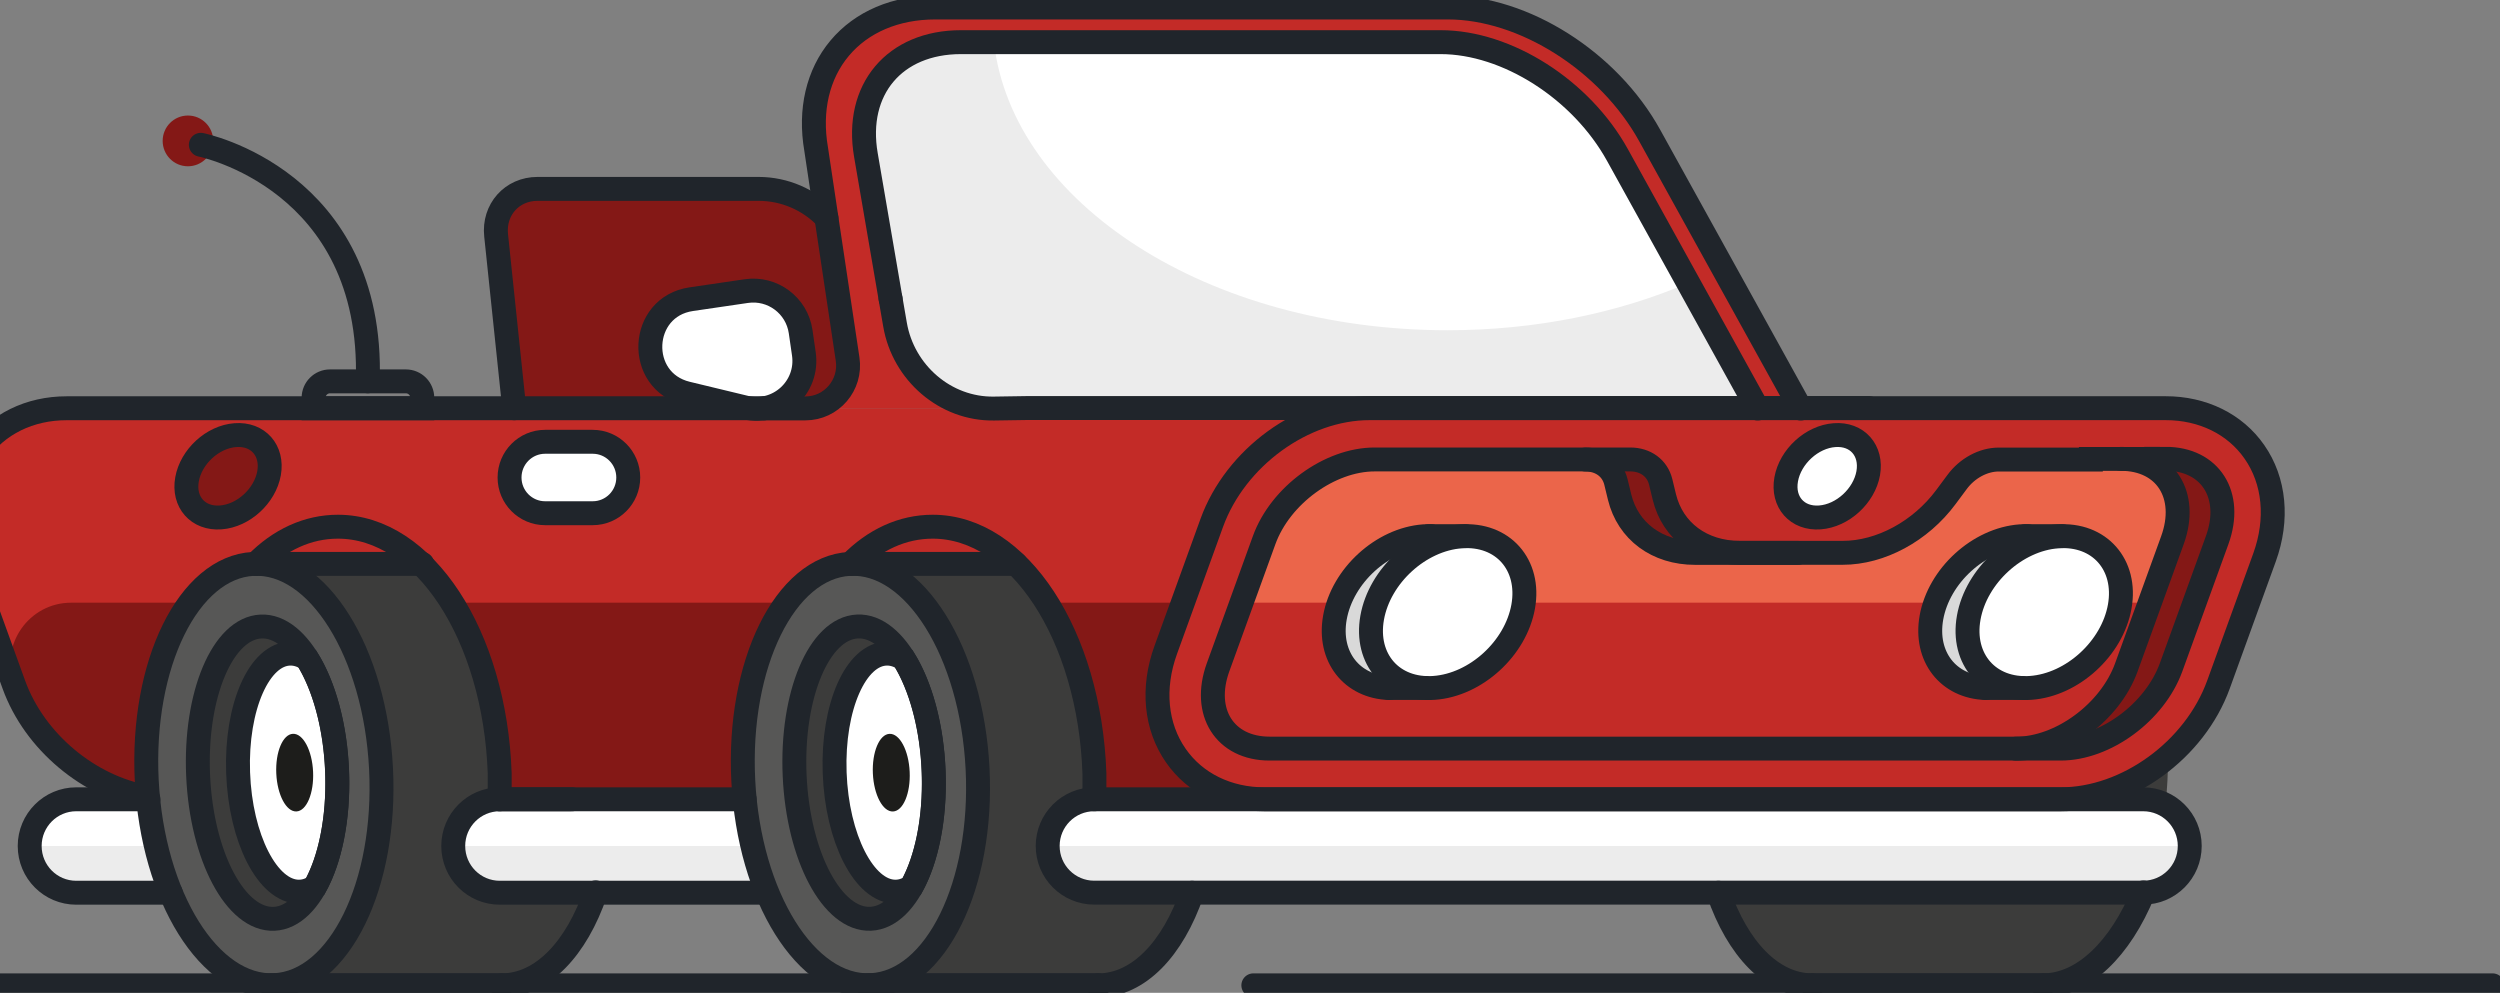 <svg xmlns="http://www.w3.org/2000/svg" width="209" height="83" viewBox="0 0 209 83" fill="none"><rect x="0" y="0" width="209" height="83" fill="#808080" stroke="none"/><g clip-path="url(#clip0_332_2143)"><path d="M151.843 74.626C153.988 74.626 155.733 72.879 155.733 70.72C155.733 68.567 153.994 66.814 151.843 66.814C151.843 66.814 152.006 58.953 153.346 55.06C154.686 51.167 158.389 47.136 158.389 47.136H172.003L170.775 82.368H151.513C148.128 82.368 145.254 79.295 143.652 74.626H151.837H151.843Z" fill="#3C3C3B"></path><path d="M181.198 65.264C181.691 55.539 177.705 47.432 172.297 47.156C166.888 46.88 162.105 54.54 161.612 64.265C161.12 73.99 165.105 82.097 170.514 82.373C175.922 82.649 180.706 74.99 181.198 65.264Z" fill="#3C3C3B"></path><path d="M105.72 66.821C102.621 66.821 99.916 65.494 98.302 63.172C96.606 60.743 96.3 57.526 97.454 54.34L101.306 43.706C103.288 38.242 108.955 34.124 114.497 34.124H181.048C184.146 34.124 186.852 35.451 188.466 37.773C190.162 40.202 190.467 43.419 189.314 46.604L185.461 57.238C183.479 62.702 177.806 66.821 172.271 66.821H105.72Z" fill="#C32B27"></path><path d="M156.183 39.563C156.519 37.66 155.26 36.233 153.365 36.377C151.47 36.515 149.668 38.167 149.326 40.07C148.983 41.973 150.248 43.4 152.143 43.256C154.038 43.118 155.84 41.466 156.183 39.563Z" fill="white"></path><path d="M177.763 55.792L181.616 45.159C182.975 41.403 181.049 38.361 177.308 38.361H174.79V38.411H167.079C165.801 38.411 164.454 39.137 163.607 40.289L162.672 41.547C160.558 44.401 157.217 46.21 154.044 46.21H145.448C142.275 46.21 139.831 44.401 139.133 41.541L138.828 40.283C138.547 39.131 137.562 38.405 136.284 38.405H114.909C111.169 38.405 107.036 41.397 105.677 45.146L101.824 55.78C100.465 59.535 102.392 62.577 106.132 62.577H168.525C172.265 62.577 176.398 59.535 177.757 55.78L177.763 55.792Z" fill="#EB654A"></path><path d="M135.092 40.295L135.398 41.553C136.09 44.407 138.539 46.222 141.712 46.222H145.453C142.28 46.222 139.836 44.414 139.138 41.553L138.832 40.295C138.552 39.144 137.567 38.417 136.289 38.417H132.549C133.827 38.417 134.812 39.144 135.092 40.295Z" fill="#841816"></path><path d="M181.504 55.792L185.356 45.159C186.715 41.403 184.789 38.361 181.049 38.361H177.308C181.049 38.361 182.975 41.403 181.616 45.159L177.763 55.792C176.404 59.548 172.271 62.59 168.531 62.59H172.271C176.012 62.59 180.145 59.548 181.504 55.792Z" fill="#841816"></path><path d="M150.539 34.155L137.904 11.31C134.481 5.12 127.387 0.626 121.048 0.626H78.185C74.868 0.626 72.038 1.834 70.199 4.025C68.367 6.209 67.668 9.201 68.229 12.462L70.361 26.695L70.86 30.024C71.184 32.19 69.513 34.143 67.332 34.143H63.922" fill="#C32B27"></path><path d="M142.15 34.111H85.935L83.098 34.155C79.028 34.218 75.518 31.163 74.826 27.139L74.452 24.973L72.389 12.956C71.447 7.486 74.782 3.524 80.331 3.524H120.438C125.986 3.524 132.189 7.48 135.218 12.956L146.944 34.155L142.15 34.111Z" fill="#ECECEC"></path><path d="M14.27 74.626H6.372C4.228 74.626 2.482 72.879 2.482 70.72C2.482 68.561 4.222 66.814 6.372 66.814H12.413C12.413 66.814 13.747 73.455 14.27 74.619V74.626Z" fill="white"></path><path d="M63.923 74.626H41.781C39.636 74.626 37.891 72.879 37.891 70.72C37.891 68.561 39.63 66.814 41.781 66.814H62.246C62.246 66.814 63.062 73.205 63.923 74.619V74.626Z" fill="white"></path><path d="M179.172 66.821H91.476C89.328 66.821 87.586 68.568 87.586 70.723C87.586 72.879 89.328 74.626 91.476 74.626H179.172C181.32 74.626 183.062 72.879 183.062 70.723C183.062 68.568 181.32 66.821 179.172 66.821Z" fill="white"></path><path d="M13.03 70.726C13.03 70.726 13.747 73.462 14.27 74.632H6.372C4.228 74.632 2.482 72.886 2.482 70.726" fill="#ECECEC"></path><path d="M62.626 70.726C62.626 70.726 63.068 73.211 63.928 74.632H41.786C39.642 74.632 37.897 72.886 37.897 70.726" fill="#ECECEC"></path><path d="M87.586 70.726C87.586 72.879 89.325 74.632 91.476 74.632H179.178C181.322 74.632 183.068 72.886 183.068 70.726" fill="#ECECEC"></path><path d="M106.137 62.59C102.397 62.59 100.471 59.548 101.83 55.792L105.682 45.158C106.967 41.622 110.713 38.762 114.266 38.449L115.338 34.13H5.575C2.477 34.13 -0.228 35.457 -1.843 37.779C-3.539 40.208 -3.844 43.425 -2.691 46.611L1.162 57.244C2.895 62.026 7.451 65.775 12.276 66.639L107.228 66.827L108.282 62.596H106.137V62.59Z" fill="#C32B27"></path><path d="M99.168 50.385H5.949C2.414 50.385 -0.042 53.909 1.167 57.245C2.9 62.026 7.457 65.775 12.282 66.639L101.711 66.827L101.2 65.738L100.645 65.043C97.503 64.906 95.845 59.548 97.204 55.792L99.168 50.385Z" fill="#841816"></path><path d="M22.493 39.563C22.83 37.66 21.571 36.233 19.676 36.377C17.78 36.515 15.979 38.167 15.636 40.07C15.293 41.973 16.559 43.4 18.454 43.256C20.349 43.118 22.15 41.466 22.493 39.563Z" fill="#841816"></path><path d="M49.548 36.934H45.571C43.929 36.934 42.598 38.271 42.598 39.92C42.598 41.569 43.929 42.905 45.571 42.905H49.548C51.191 42.905 52.522 41.569 52.522 39.92C52.522 38.271 51.191 36.934 49.548 36.934Z" fill="white"></path><path d="M91.476 74.626C89.332 74.626 87.586 72.879 87.586 70.72C87.586 68.567 89.326 66.814 91.476 66.814C91.476 66.814 91.314 58.953 89.974 55.06C88.634 51.167 84.931 47.136 84.931 47.136H71.316L72.544 82.368H91.807C95.192 82.368 98.065 79.295 99.667 74.626H91.483H91.476Z" fill="#3C3C3B"></path><path d="M41.605 74.626C39.461 74.626 37.715 72.879 37.715 70.72C37.715 68.567 39.455 66.814 41.605 66.814C41.605 66.814 41.443 58.953 40.103 55.06C38.763 51.167 35.06 47.136 35.06 47.136H21.445L22.673 82.368H41.936C45.321 82.368 48.194 79.295 49.796 74.626H41.611H41.605Z" fill="#3C3C3B"></path><path d="M72.822 82.36C78.231 82.084 82.216 73.976 81.724 64.251C81.231 54.526 76.448 46.866 71.039 47.142C65.631 47.418 61.645 55.526 62.138 65.251C62.63 74.976 67.414 82.636 72.822 82.36Z" fill="#575756"></path><path d="M22.953 82.361C28.361 82.084 32.347 73.977 31.854 64.252C31.362 54.527 26.578 46.867 21.17 47.143C15.761 47.419 11.776 55.526 12.268 65.252C12.761 74.977 17.544 82.636 22.953 82.361Z" fill="#575756"></path><path d="M72.788 76.809C75.993 76.663 78.345 71.075 78.041 64.328C77.737 57.58 74.892 52.228 71.687 52.374C68.481 52.519 66.129 58.107 66.433 64.855C66.737 71.603 69.582 76.954 72.788 76.809Z" fill="#3C3C3B"></path><path d="M22.918 76.812C26.124 76.666 28.476 71.079 28.172 64.331C27.868 57.583 25.023 52.231 21.818 52.377C18.612 52.523 16.26 58.111 16.564 64.858C16.868 71.606 19.713 76.958 22.918 76.812Z" fill="#3C3C3B"></path><path d="M75.555 55.073C75.113 54.797 74.645 54.641 74.165 54.641C71.553 54.641 69.584 59.097 69.777 64.593C69.97 70.088 72.245 74.544 74.857 74.544C75.337 74.544 75.792 74.394 76.216 74.112C77.463 71.872 78.192 68.442 78.061 64.593C77.93 60.743 76.958 57.313 75.555 55.073Z" fill="white"></path><path d="M25.684 55.073C25.242 54.797 24.774 54.641 24.294 54.641C21.682 54.641 19.712 59.097 19.906 64.593C20.099 70.088 22.374 74.544 24.986 74.544C25.466 74.544 25.921 74.394 26.345 74.112C27.592 71.872 28.321 68.442 28.19 64.593C28.059 60.743 27.087 57.313 25.684 55.073Z" fill="white"></path><path d="M103.794 50.385L101.83 55.792C100.471 59.548 102.397 62.59 106.138 62.59H168.531C172.271 62.59 176.404 59.548 177.763 55.792L179.727 50.385H103.794Z" fill="#C32B27"></path><path d="M135.218 12.956C132.189 7.486 125.986 3.524 120.438 3.524H83.092C84.632 17 101.02 27.608 121.024 27.608C128.411 27.608 135.299 26.156 141.134 23.659L135.212 12.956H135.218Z" fill="white"></path><path d="M169.06 57.514H166.99L166.005 57.526C162.882 57.432 160.888 54.916 161.467 51.636C162.091 48.138 165.419 45.09 168.904 44.839C169.11 44.827 169.316 44.82 169.509 44.827H169.783H170.332H172.351" fill="#D9D9D9"></path><path d="M119.191 57.514H117.121L116.136 57.526C113.013 57.432 111.018 54.916 111.598 51.636C112.221 48.138 115.55 45.09 119.035 44.839C119.241 44.827 119.446 44.82 119.64 44.827H119.914H120.462H122.482" fill="#D9D9D9"></path><path d="M177.209 50.71C177.832 47.212 175.507 44.583 172.022 44.839C168.538 45.096 165.209 48.138 164.585 51.636C163.962 55.135 166.287 57.764 169.772 57.507C173.257 57.251 176.585 54.209 177.209 50.71Z" fill="white"></path><path d="M127.338 50.71C127.961 47.212 125.636 44.583 122.151 44.839C118.667 45.096 115.338 48.138 114.714 51.636C114.091 55.135 116.416 57.764 119.901 57.507C123.385 57.251 126.714 54.209 127.338 50.71Z" fill="white"></path><path d="M69.096 18.207C67.65 16.705 65.624 15.791 63.417 15.791H44.94C42.808 15.791 41.256 17.525 41.481 19.672L42.995 34.13H67.338C69.133 34.13 72.082 31.464 71.109 28.297C70.137 25.13 69.102 18.214 69.102 18.214L69.096 18.207Z" fill="#841816"></path><path d="M62.309 34.068L57.434 32.891C53.151 31.858 53.432 25.649 57.789 25.011L62.396 24.335C64.584 24.016 66.616 25.53 66.934 27.727L67.202 29.58C67.614 32.39 65.064 34.731 62.309 34.068Z" fill="white"></path><path d="M15.711 13.901C16.878 13.901 17.824 12.951 17.824 11.78C17.824 10.608 16.878 9.658 15.711 9.658C14.544 9.658 13.598 10.608 13.598 11.78C13.598 12.951 14.544 13.901 15.711 13.901Z" fill="#841816"></path><path d="M16.789 12.105C16.789 12.105 31.282 14.984 30.746 31.877" stroke="#20252B" stroke-width="2" stroke-miterlimit="10" stroke-linecap="round"></path><path d="M27.58 31.883H33.932C34.687 31.883 35.304 32.497 35.304 33.26V34.136H26.215V33.26C26.215 32.503 26.826 31.883 27.586 31.883H27.58Z" stroke="#20252B" stroke-width="2" stroke-miterlimit="10" stroke-linecap="round"></path><path d="M42.99 34.13L41.475 19.672C41.25 17.532 42.796 15.791 44.934 15.791H63.411C65.618 15.791 67.644 16.705 69.09 18.207" stroke="#20252B" stroke-width="2" stroke-miterlimit="10" stroke-linecap="round"></path><path d="M150.539 34.155L137.904 11.31C134.481 5.12 127.387 0.626 121.048 0.626H78.185C74.868 0.626 72.038 1.834 70.199 4.025C68.367 6.209 67.668 9.201 68.229 12.462L70.361 26.695L70.86 30.024C71.184 32.19 69.513 34.143 67.332 34.143H63.922" stroke="#20252B" stroke-width="2" stroke-miterlimit="10" stroke-linecap="round"></path><path d="M63.923 34.13H5.575C2.477 34.13 -0.228 35.457 -1.843 37.779C-3.539 40.208 -3.844 43.425 -2.691 46.611L1.162 57.244C2.895 62.026 7.451 65.775 12.276 66.639" stroke="#20252B" stroke-width="2" stroke-miterlimit="10" stroke-linecap="round"></path><path d="M12.413 66.821H6.372C4.228 66.821 2.482 68.567 2.482 70.726C2.482 72.886 4.222 74.632 6.372 74.632H14.27" stroke="#20252B" stroke-width="2" stroke-miterlimit="10" stroke-linecap="round"></path><path d="M47.821 66.821H41.781C39.636 66.821 37.891 68.567 37.891 70.726C37.891 72.886 39.63 74.632 41.781 74.632H63.923" stroke="#20252B" stroke-width="2" stroke-miterlimit="10" stroke-linecap="round"></path><path d="M74.452 24.973L72.389 12.956C71.447 7.486 74.782 3.524 80.331 3.524H120.438C125.986 3.524 132.189 7.48 135.218 12.956L146.944 34.155" stroke="#20252B" stroke-width="2" stroke-miterlimit="10" stroke-linecap="round"></path><path d="M105.72 66.821C102.621 66.821 99.916 65.494 98.302 63.172C96.606 60.743 96.3 57.526 97.454 54.34L101.306 43.706C103.288 38.242 108.955 34.124 114.497 34.124H181.048C184.146 34.124 186.852 35.451 188.466 37.773C190.162 40.202 190.467 43.419 189.314 46.604L185.461 57.238C183.479 62.702 177.806 66.821 172.271 66.821H105.72Z" stroke="#20252B" stroke-width="2" stroke-miterlimit="10" stroke-linecap="round"></path><path d="M91.801 82.374C95.186 82.374 98.059 79.301 99.662 74.632" stroke="#20252B" stroke-width="2" stroke-miterlimit="10" stroke-linecap="round"></path><path d="M91.801 82.374H72.539" stroke="#20252B" stroke-width="2" stroke-miterlimit="10" stroke-linecap="round"></path><path d="M71.311 47.143H84.931" stroke="#20252B" stroke-width="2" stroke-miterlimit="10" stroke-linecap="round"></path><path d="M72.822 82.36C78.231 82.084 82.216 73.976 81.724 64.251C81.231 54.526 76.448 46.866 71.039 47.142C65.631 47.418 61.645 55.526 62.138 65.251C62.63 74.976 67.414 82.636 72.822 82.36Z" stroke="#20252B" stroke-width="2" stroke-miterlimit="10" stroke-linecap="round"></path><path d="M72.788 76.809C75.993 76.663 78.345 71.075 78.041 64.328C77.737 57.58 74.892 52.228 71.687 52.374C68.481 52.519 66.129 58.107 66.433 64.855C66.737 71.602 69.582 76.954 72.788 76.809Z" stroke="#20252B" stroke-width="2" stroke-miterlimit="10" stroke-linecap="round"></path><path d="M75.555 55.072C75.113 54.797 74.645 54.641 74.165 54.641C71.553 54.641 69.584 59.097 69.777 64.592C69.97 70.088 72.245 74.544 74.857 74.544C75.337 74.544 75.792 74.394 76.216 74.112C77.463 71.871 78.192 68.442 78.061 64.592C77.93 60.743 76.958 57.313 75.555 55.072Z" stroke="#20252B" stroke-width="2" stroke-miterlimit="10" stroke-linecap="round"></path><path d="M74.657 67.84C75.506 67.801 76.129 66.317 76.049 64.525C75.968 62.733 75.214 61.311 74.364 61.35C73.515 61.388 72.892 62.872 72.972 64.665C73.053 66.457 73.807 67.878 74.657 67.84Z" fill="#1D1D1B"></path><path d="M41.93 82.374C45.321 82.374 48.201 79.288 49.797 74.601" stroke="#20252B" stroke-width="2" stroke-miterlimit="10" stroke-linecap="round"></path><path d="M41.93 82.374H22.668" stroke="#20252B" stroke-width="2" stroke-miterlimit="10" stroke-linecap="round"></path><path d="M21.439 47.143H35.303" stroke="#20252B" stroke-width="2" stroke-miterlimit="10" stroke-linecap="round"></path><path d="M22.953 82.361C28.361 82.085 32.347 73.977 31.854 64.252C31.362 54.527 26.578 46.867 21.17 47.143C15.761 47.419 11.776 55.527 12.268 65.252C12.761 74.977 17.544 82.637 22.953 82.361Z" stroke="#20252B" stroke-width="2" stroke-miterlimit="10" stroke-linecap="round"></path><path d="M22.918 76.812C26.124 76.666 28.476 71.079 28.172 64.331C27.868 57.583 25.023 52.231 21.818 52.377C18.612 52.523 16.26 58.111 16.564 64.858C16.868 71.606 19.713 76.958 22.918 76.812Z" stroke="#20252B" stroke-width="2" stroke-miterlimit="10" stroke-linecap="round"></path><path d="M25.684 55.073C25.242 54.797 24.774 54.641 24.294 54.641C21.682 54.641 19.712 59.097 19.906 64.593C20.099 70.088 22.374 74.544 24.986 74.544C25.466 74.544 25.921 74.394 26.345 74.112C27.592 71.872 28.321 68.442 28.19 64.593C28.059 60.743 27.087 57.313 25.684 55.073Z" stroke="#20252B" stroke-width="2" stroke-miterlimit="10" stroke-linecap="round"></path><path d="M24.782 67.837C25.631 67.798 26.254 66.314 26.174 64.522C26.093 62.73 25.339 61.308 24.489 61.347C23.64 61.385 23.017 62.869 23.097 64.662C23.178 66.454 23.932 67.875 24.782 67.837Z" fill="#1D1D1B"></path><path d="M71.103 47.142C73.092 45.108 75.461 44.032 77.973 44.032C85.154 44.032 91.089 53.088 91.494 64.649V66.821" stroke="#20252B" stroke-width="2" stroke-miterlimit="10" stroke-linecap="round"></path><path d="M21.385 47.142C23.373 45.108 25.742 44.032 28.254 44.032C35.436 44.032 41.37 53.088 41.775 64.649V66.821" stroke="#20252B" stroke-width="2" stroke-miterlimit="10" stroke-linecap="round"></path><path d="M179.172 66.821H91.476C89.328 66.821 87.586 68.568 87.586 70.723C87.586 72.879 89.328 74.626 91.476 74.626H179.172C181.32 74.626 183.062 72.879 183.062 70.723C183.062 68.568 181.32 66.821 179.172 66.821Z" stroke="#20252B" stroke-width="2" stroke-miterlimit="10" stroke-linecap="round"></path><path d="M49.548 36.934H45.571C43.929 36.934 42.598 38.271 42.598 39.92C42.598 41.569 43.929 42.905 45.571 42.905H49.548C51.191 42.905 52.522 41.569 52.522 39.92C52.522 38.271 51.191 36.934 49.548 36.934Z" stroke="#20252B" stroke-width="2" stroke-miterlimit="10" stroke-linecap="round"></path><path d="M74.451 24.973L74.825 27.139C75.517 31.163 79.027 34.218 83.097 34.155L85.934 34.111H156.231" stroke="#20252B" stroke-width="2" stroke-miterlimit="10" stroke-linecap="round"></path><path d="M62.309 34.068L57.434 32.891C53.151 31.858 53.432 25.649 57.789 25.011L62.396 24.335C64.584 24.016 66.616 25.53 66.934 27.727L67.202 29.58C67.614 32.39 65.064 34.731 62.309 34.068Z" stroke="#20252B" stroke-width="2" stroke-miterlimit="10" stroke-linecap="round"></path><path d="M181.055 38.367H174.796V38.418H167.085C165.807 38.418 164.46 39.144 163.613 40.295L162.678 41.553C160.564 44.407 157.223 46.216 154.05 46.216H145.454C142.281 46.216 139.837 44.407 139.139 41.547L138.834 40.289C138.553 39.137 137.568 38.411 136.29 38.411H114.915C111.174 38.411 107.042 41.403 105.683 45.152L101.83 55.786C100.471 59.541 102.397 62.583 106.138 62.583H172.271C176.011 62.583 180.144 59.541 181.503 55.786L185.356 45.152C186.715 41.397 184.789 38.355 181.048 38.355L181.055 38.367Z" stroke="#20252B" stroke-width="2" stroke-miterlimit="10" stroke-linecap="round"></path><path d="M168.531 62.59C172.271 62.59 176.404 59.548 177.763 55.792L181.616 45.159C182.975 41.403 181.049 38.361 177.308 38.361" stroke="#20252B" stroke-width="2" stroke-miterlimit="10" stroke-linecap="round"></path><path d="M150.309 46.222H141.712C138.539 46.222 136.096 44.414 135.398 41.553L135.092 40.295C134.812 39.144 133.827 38.417 132.549 38.417" stroke="#20252B" stroke-width="2" stroke-miterlimit="10" stroke-linecap="round"></path><path d="M22.493 39.563C22.83 37.66 21.571 36.233 19.676 36.377C17.78 36.515 15.979 38.167 15.636 40.07C15.293 41.973 16.559 43.4 18.454 43.256C20.349 43.118 22.15 41.466 22.493 39.563Z" stroke="#20252B" stroke-width="2" stroke-miterlimit="10" stroke-linecap="round"></path><path d="M156.183 39.563C156.519 37.66 155.26 36.233 153.365 36.377C151.47 36.515 149.668 38.167 149.326 40.07C148.983 41.973 150.248 43.4 152.143 43.256C154.038 43.118 155.84 41.466 156.183 39.563Z" stroke="#20252B" stroke-width="2" stroke-miterlimit="10" stroke-linecap="round"></path><path d="M127.338 50.71C127.961 47.212 125.636 44.583 122.151 44.839C118.667 45.096 115.338 48.138 114.714 51.636C114.091 55.135 116.416 57.764 119.901 57.507C123.385 57.251 126.714 54.209 127.338 50.71Z" stroke="#20252B" stroke-width="2" stroke-miterlimit="10" stroke-linecap="round"></path><path d="M119.639 44.821C119.44 44.821 119.24 44.821 119.035 44.833C115.55 45.09 112.221 48.132 111.598 51.63C111.018 54.91 113.019 57.42 116.136 57.52" stroke="#20252B" stroke-width="2" stroke-miterlimit="10" stroke-linecap="round"></path><path d="M41.768 66.821H62.252" stroke="#20252B" stroke-width="2" stroke-miterlimit="10" stroke-linecap="round"></path><path d="M151.519 82.374C148.134 82.374 145.26 79.301 143.658 74.632" stroke="#20252B" stroke-width="2" stroke-miterlimit="10" stroke-linecap="round"></path><path d="M151.52 82.374H170.782" stroke="#20252B" stroke-width="2" stroke-miterlimit="10" stroke-linecap="round"></path><path d="M179.191 74.607C177.264 79.295 174.172 82.374 170.781 82.374" stroke="#20252B" stroke-width="2" stroke-miterlimit="10" stroke-linecap="round"></path><path d="M119.191 57.514H116.137" stroke="#20252B" stroke-width="2" stroke-miterlimit="10" stroke-linecap="round"></path><path d="M119.434 44.821H122.488" stroke="#20252B" stroke-width="2" stroke-miterlimit="10" stroke-linecap="round"></path><path d="M177.209 50.71C177.832 47.212 175.507 44.583 172.022 44.839C168.538 45.096 165.209 48.138 164.585 51.636C163.962 55.135 166.287 57.764 169.772 57.507C173.257 57.251 176.585 54.209 177.209 50.71Z" stroke="#20252B" stroke-width="2" stroke-miterlimit="10" stroke-linecap="round"></path><path d="M169.509 44.821C169.309 44.821 169.11 44.821 168.904 44.833C165.419 45.09 162.09 48.132 161.467 51.63C160.887 54.91 162.888 57.42 166.005 57.52" stroke="#20252B" stroke-width="2" stroke-miterlimit="10" stroke-linecap="round"></path><path d="M169.06 57.514H166.006" stroke="#20252B" stroke-width="2" stroke-miterlimit="10" stroke-linecap="round"></path><path d="M169.305 44.821H172.359" stroke="#20252B" stroke-width="2" stroke-miterlimit="10" stroke-linecap="round"></path><path d="M91.855 82.374H-1.195" stroke="#20252B" stroke-width="2" stroke-miterlimit="10" stroke-linecap="round"></path><path d="M208.378 82.374H104.779" stroke="#20252B" stroke-width="2" stroke-miterlimit="10" stroke-linecap="round"></path></g><defs><clipPath id="clip0_332_2143"><rect width="209" height="83" fill="white"></rect></clipPath></defs></svg>